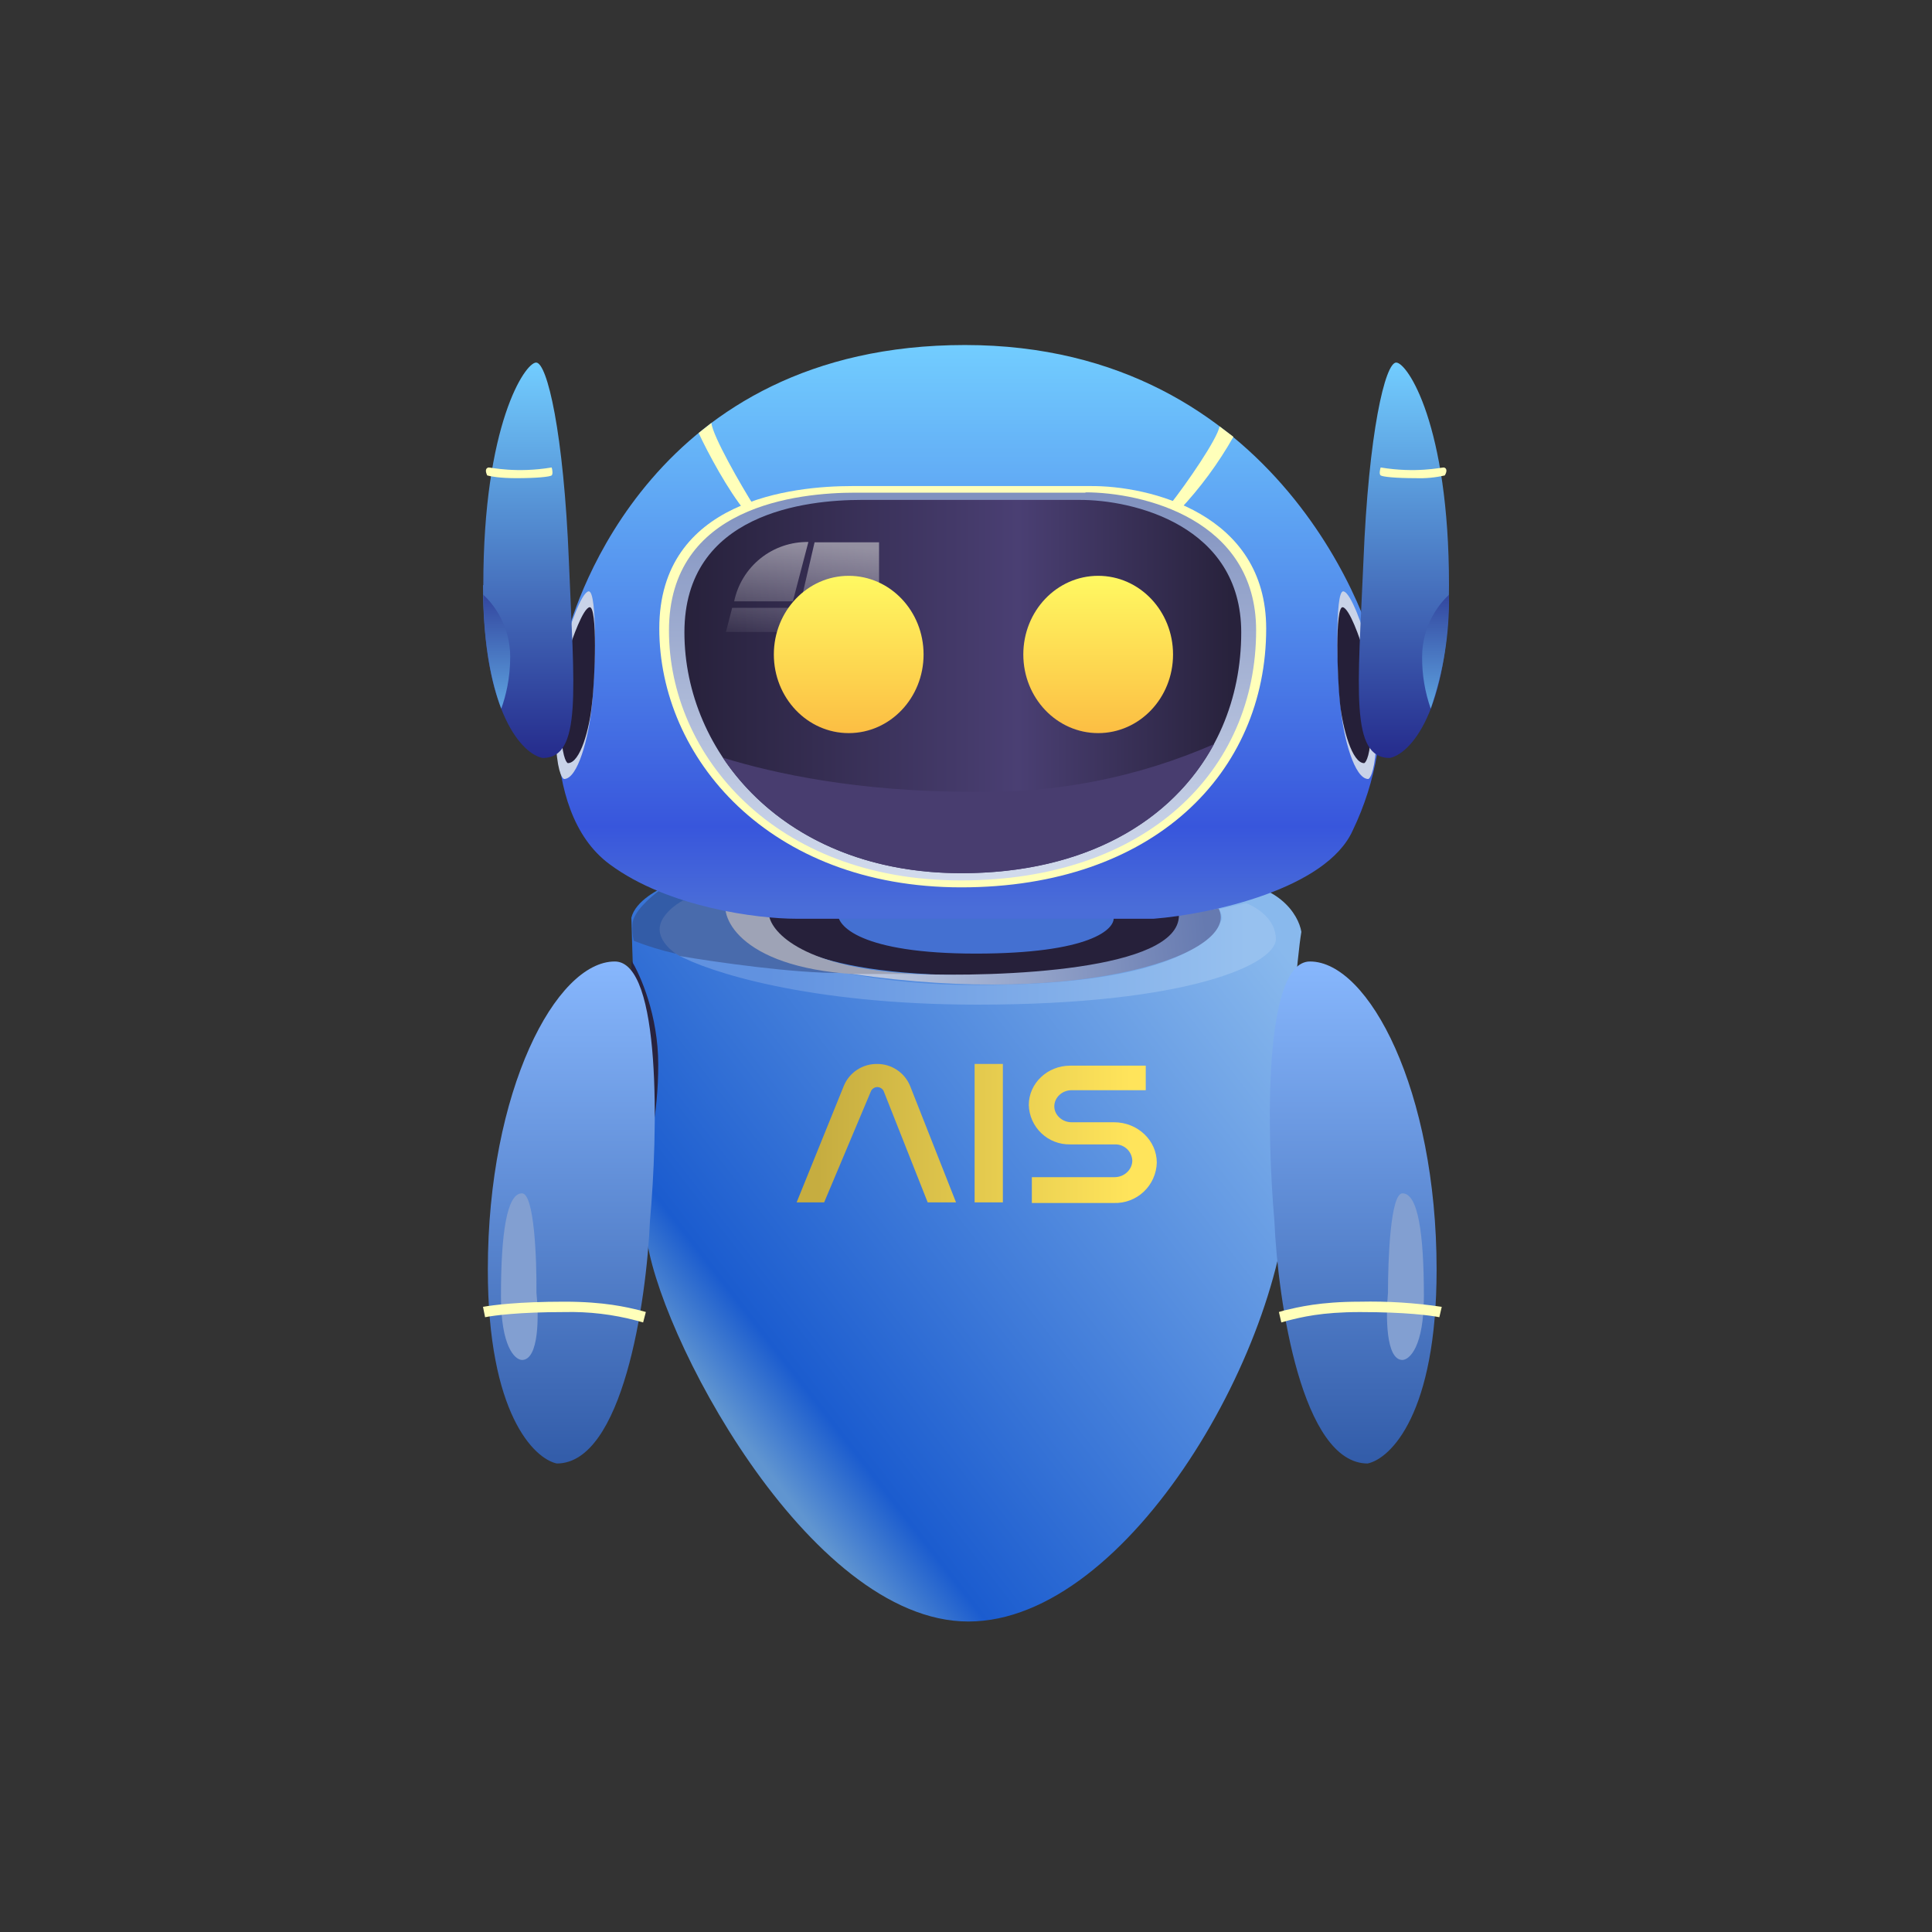 <svg width="146" height="146" viewBox="0 0 146 146" fill="none" xmlns="http://www.w3.org/2000/svg">
<rect x="0" y="0" width="146" height="146" fill="#333333" stroke="none"/>
<path d="M48.831 93.233C48.308 87.496 47.864 74.904 47.712 69.35C48.022 68.072 49.798 67.16 50.601 66.85C62.597 66.77 87.649 66.588 92.138 66.588C96.591 66.588 98.13 69.112 98.343 70.42C98.027 72.349 97.4 78.712 97.4 88.774C97.4 101.342 85.355 122.536 73.183 122.536C61.01 122.536 49.506 100.399 48.831 93.233Z" fill="url(#paint0_linear_997_4903)"/>
<path d="M63.431 73.444C59.327 73.226 55.237 72.79 51.179 72.136C53.424 73.413 61.089 75.92 73.864 75.92C89.845 75.92 96.415 72.842 96.415 70.968C96.415 69.429 94.924 68.541 94.17 68.255L92.114 68.699C92.278 68.924 92.359 69.199 92.345 69.478C90.21 73.833 79.99 74.436 73.833 74.436C70.333 74.455 66.84 74.122 63.407 73.444H63.431Z" fill="url(#paint1_linear_997_4903)"/>
<path d="M73.76 73.706C60.566 73.706 57.646 70.524 57.828 68.906H89.638V69.508C89.845 70.889 86.949 73.706 73.76 73.706Z" fill="#26203A"/>
<path d="M73.754 72.063C65.098 72.063 63.169 69.977 63.328 68.936H84.157V69.302C84.285 70.214 82.387 72.063 73.73 72.063H73.754Z" fill="#4470D1"/>
<path d="M47.791 69.873C47.791 68.961 49.172 67.763 49.871 67.264L51.909 68.048L51.045 72.063C49.972 71.821 48.919 71.497 47.894 71.096C47.803 70.704 47.768 70.3 47.791 69.898V69.873Z" fill="#335CA7"/>
<path d="M49.847 70.213C49.847 71.199 50.863 71.978 51.361 72.245C53.965 72.689 60.067 73.572 63.613 73.523C56.837 72.556 55.011 69.818 54.987 68.565L51.623 68.048C51.045 68.334 49.847 69.228 49.847 70.213Z" fill="#496BAC"/>
<path d="M58.139 69.192L54.805 68.565C54.884 70.524 57.932 74.284 69.326 73.602C60.797 73.207 58.321 70.5 58.114 69.168L58.139 69.192Z" fill="#9EA3B6"/>
<path d="M68.882 73.602H64.398C82.076 76.182 93.835 71.984 92.083 68.644L89.09 69.168C89.115 73.341 75.634 73.858 68.882 73.602Z" fill="url(#paint2_linear_997_4903)"/>
<path d="M87.18 69.429H60.146C57.305 69.429 50.498 68.596 46.069 65.311C40.46 61.162 42.206 50.37 42.833 48.046C43.459 45.753 49.245 26.073 72.921 26.073C96.622 26.073 103.946 47.45 104.207 50.68V50.79C104.707 54.886 104.018 59.039 102.224 62.756C100.241 67.184 91.512 69.088 87.18 69.429Z" fill="url(#paint3_linear_997_4903)"/>
<path d="M82.362 36.731H64.398C59.915 36.731 49.822 37.778 49.822 47.499C49.822 57.22 58.065 67.057 72.635 67.057C87.205 67.057 95.685 58.376 95.685 47.499C95.685 38.794 86.821 36.683 82.362 36.731Z" fill="#FFFFBA"/>
<path d="M82.046 37.23H64.654C60.298 37.23 50.553 38.222 50.553 47.657C50.553 57.044 58.528 66.534 72.605 66.534C86.712 66.534 94.924 58.194 94.924 47.633C94.924 39.214 86.323 37.206 82.016 37.206L82.046 37.23Z" fill="url(#paint4_linear_997_4903)"/>
<path d="M44.475 44.689C43.928 44.768 43.015 47.475 42.626 48.807C42.217 51.096 42.007 53.417 41.999 55.742C42.054 58.09 42.444 58.82 42.626 58.869C43.666 58.869 44.475 55.742 44.713 53.449C44.974 51.18 45.181 44.585 44.475 44.689Z" fill="#C9D3E8"/>
<path d="M44.554 45.887C44.062 45.966 43.252 48.235 42.912 49.33C42.729 50.425 42.34 53.132 42.395 55.06C42.443 56.995 42.76 57.615 42.912 57.67C43.855 57.67 44.554 55.06 44.737 53.162C44.974 51.282 45.157 45.807 44.554 45.887Z" fill="#251F38"/>
<path d="M36.5 44.22C36.5 53.941 39.499 56.995 41.008 57.281C44.007 57.281 43.38 52.146 42.991 42.419C42.602 32.692 41.348 27.399 40.515 27.399C39.682 27.399 36.524 32.071 36.524 44.22H36.5Z" fill="url(#paint5_linear_997_4903)"/>
<path d="M41.689 35.326C39.031 35.77 37.127 35.326 36.92 35.326C36.603 35.405 36.737 35.746 36.816 35.928C37.078 36.008 37.808 36.135 39.031 36.135C40.57 36.135 41.531 36.032 41.689 35.928C41.793 35.825 41.744 35.484 41.689 35.326Z" fill="#FFFFBA"/>
<path d="M37.881 53.552C38.215 52.615 38.556 51.283 38.556 49.64C38.556 47.323 37.333 45.68 36.524 44.95C36.573 48.862 37.151 51.648 37.881 53.552Z" fill="url(#paint6_linear_997_4903)"/>
<path d="M101.519 44.689C102.097 44.768 103.009 47.475 103.398 48.807C103.66 50.164 104.074 53.418 104.025 55.742C103.946 58.09 103.581 58.82 103.398 58.869C102.352 58.869 101.519 55.742 101.312 53.449C101.05 51.18 100.843 44.585 101.519 44.689Z" fill="#C9D3E8"/>
<path d="M101.47 45.887C101.969 45.966 102.778 48.235 103.088 49.33C103.295 50.425 103.684 53.132 103.611 55.06C103.581 56.995 103.246 57.615 103.088 57.67C102.176 57.67 101.47 55.06 101.263 53.162C101.056 51.282 100.874 45.807 101.47 45.887Z" fill="#251F38"/>
<path d="M109.5 44.22C109.5 53.941 106.501 56.995 105.017 57.281C102.018 57.281 102.614 52.146 103.033 42.419C103.423 32.692 104.676 27.399 105.509 27.399C106.343 27.399 109.5 32.065 109.5 44.22Z" fill="url(#paint7_linear_997_4903)"/>
<path d="M104.335 35.326C107 35.77 108.898 35.326 109.111 35.326C109.421 35.405 109.293 35.746 109.184 35.928C108.466 36.092 107.729 36.161 106.994 36.135C105.461 36.135 104.499 36.032 104.335 35.928C104.207 35.825 104.287 35.484 104.335 35.326Z" fill="#FFFFBA"/>
<path d="M108.119 53.552C107.678 52.295 107.458 50.972 107.468 49.64C107.468 47.323 108.691 45.68 109.5 44.95C109.543 47.87 109.074 50.79 108.119 53.552Z" fill="url(#paint8_linear_997_4903)"/>
<path d="M81.553 37.778H65.092C60.973 37.778 51.721 38.745 51.721 47.791C51.721 56.861 59.282 65.986 72.653 65.986C86.006 65.986 93.799 57.932 93.799 47.791C93.799 39.706 85.641 37.753 81.547 37.778" fill="url(#paint9_linear_997_4903)"/>
<path d="M91.743 56.234C85.978 58.753 79.733 59.982 73.444 59.836C64.836 59.836 58.503 58.455 54.622 57.256C57.98 62.287 64.136 65.986 72.659 65.986C81.991 65.986 88.591 62.074 91.743 56.234Z" fill="#483D6F"/>
<path d="M59.915 45.442H55.48C55.747 44.159 56.454 43.009 57.477 42.191C58.501 41.373 59.778 40.937 61.089 40.959L59.915 45.442ZM66.43 40.983H61.557L60.541 45.363H66.43V40.983ZM55.328 45.935H59.811L59.392 47.76H54.859L55.328 45.935Z" fill="url(#paint10_linear_997_4903)"/>
<path d="M64.137 55.401C67.263 55.401 69.794 52.742 69.794 49.457C69.794 46.172 67.263 43.514 64.137 43.514C61.016 43.514 58.479 46.172 58.479 49.457C58.479 52.742 61.016 55.401 64.137 55.401Z" fill="url(#paint11_linear_997_4903)"/>
<path d="M82.989 55.401C86.116 55.401 88.646 52.742 88.646 49.457C88.646 46.172 86.116 43.514 82.989 43.514C79.862 43.514 77.331 46.172 77.331 49.457C77.331 52.742 79.862 55.401 82.989 55.401Z" fill="url(#paint12_linear_997_4903)"/>
<path d="M56.344 38.666C55.036 37.102 53.472 34.182 52.797 32.722L53.758 31.962C53.862 32.953 55.948 36.603 57.019 38.301C56.861 38.428 56.526 38.666 56.344 38.666ZM89.115 38.562C90.701 36.875 92.065 35.024 93.209 33.008L92.162 32.224C91.98 33.191 89.687 36.524 88.409 38.143C88.619 38.322 88.857 38.463 89.115 38.562Z" fill="#FFFFBA"/>
<path d="M47.712 72.58V73.182C47.45 76.206 46.878 82.411 46.878 82.91C46.878 83.402 48.052 86.608 48.648 88.172C49.013 87.156 49.743 84.187 49.743 80.458C49.743 76.729 48.393 73.675 47.712 72.58Z" fill="#28233E"/>
<path d="M36.865 95.946C36.865 106.817 40.357 110.23 42.078 110.595C47.055 110.595 48.855 98.367 49.117 92.266C49.713 85.726 50.005 72.659 46.458 72.659C42.024 72.659 36.865 82.386 36.865 95.94" fill="url(#paint13_linear_997_4903)"/>
<path d="M37.857 97.948C37.857 101.756 38.897 102.748 39.444 102.772C40.746 102.772 40.722 99.384 40.539 97.693C40.564 95.186 40.381 90.18 39.444 90.18C38.301 90.18 37.857 93.203 37.857 97.948Z" fill="#829FD1"/>
<path d="M42.65 99.152C39.213 99.152 37.333 99.407 36.658 99.541L36.5 98.757C37.23 98.629 39.158 98.367 42.65 98.367C45.68 98.367 47.347 98.781 48.338 99.018L48.807 99.146L48.6 99.937L48.125 99.803C46.34 99.327 44.497 99.108 42.65 99.152Z" fill="#FFFFBA"/>
<path d="M108.563 95.946C108.563 106.817 105.096 110.23 103.35 110.595C98.392 110.595 96.567 98.367 96.305 92.266C95.733 85.726 95.448 72.659 98.994 72.659C103.423 72.659 108.563 82.386 108.563 95.94" fill="url(#paint14_linear_997_4903)"/>
<path d="M107.602 97.948C107.602 101.756 106.531 102.748 105.984 102.772C104.706 102.772 104.731 99.384 104.889 97.693C104.889 95.186 105.071 90.18 105.984 90.18C107.158 90.18 107.602 93.203 107.602 97.948Z" fill="#829FD1"/>
<path d="M102.772 99.152C106.239 99.152 108.113 99.407 108.77 99.541L108.952 98.757C106.907 98.452 104.839 98.322 102.772 98.367C99.748 98.367 98.106 98.781 97.09 99.018L96.646 99.146L96.828 99.937L97.297 99.803C98.337 99.541 99.852 99.152 102.772 99.152Z" fill="#FFFFBA"/>
<path d="M63.772 82.046L60.201 90.861H62.281L65.828 82.435C65.874 82.351 65.941 82.28 66.024 82.23C66.106 82.179 66.2 82.152 66.296 82.149C66.394 82.151 66.489 82.178 66.572 82.228C66.656 82.278 66.724 82.35 66.771 82.435L70.104 90.861H72.246L68.778 82.07C68.576 81.573 68.228 81.148 67.781 80.851C67.335 80.554 66.809 80.398 66.272 80.403C65.739 80.397 65.216 80.55 64.771 80.843C64.325 81.135 63.977 81.554 63.772 82.046ZM73.651 80.403H75.786V90.861H73.651V80.403ZM77.976 90.909V88.957H84.236C84.966 88.957 85.568 88.379 85.568 87.704C85.554 87.369 85.409 87.053 85.164 86.825C84.92 86.596 84.595 86.472 84.26 86.481H80.872C80.063 86.499 79.281 86.196 78.695 85.638C78.109 85.081 77.767 84.314 77.745 83.506C77.745 81.864 79.15 80.531 80.872 80.531H86.584V82.387H80.975C80.27 82.387 79.673 82.934 79.673 83.609C79.673 84.26 80.27 84.808 80.975 84.808H84.181C85.982 84.808 87.418 86.189 87.418 87.862C87.406 88.275 87.313 88.681 87.143 89.058C86.974 89.434 86.733 89.774 86.432 90.057C86.131 90.34 85.778 90.561 85.391 90.707C85.005 90.854 84.594 90.922 84.181 90.909H77.976Z" fill="url(#paint15_linear_997_4903)"/>
<defs>
<linearGradient id="paint0_linear_997_4903" x1="98.343" y1="73.572" x2="54.981" y2="107.231" gradientUnits="userSpaceOnUse">
<stop stop-color="#89B9ED"/>
<stop offset="0.89" stop-color="#1B5CCF"/>
<stop offset="1" stop-color="#6095D0"/>
</linearGradient>
<linearGradient id="paint1_linear_997_4903" x1="58.011" y1="74.198" x2="94.225" y2="74.198" gradientUnits="userSpaceOnUse">
<stop stop-color="#6192E0"/>
<stop offset="1" stop-color="#97C1EF"/>
</linearGradient>
<linearGradient id="paint2_linear_997_4903" x1="66.929" y1="74.746" x2="91.353" y2="72.246" gradientUnits="userSpaceOnUse">
<stop stop-color="#B9C5DE"/>
<stop offset="1" stop-color="#667AB0"/>
</linearGradient>
<linearGradient id="paint3_linear_997_4903" x1="73.207" y1="26.073" x2="73.207" y2="69.429" gradientUnits="userSpaceOnUse">
<stop stop-color="#72CDFF"/>
<stop offset="0.84" stop-color="#3856DC"/>
<stop offset="0.98" stop-color="#4A6DD8"/>
</linearGradient>
<linearGradient id="paint4_linear_997_4903" x1="72.763" y1="37.206" x2="72.763" y2="66.534" gradientUnits="userSpaceOnUse">
<stop stop-color="#8091BF"/>
<stop offset="1" stop-color="#D2DBED"/>
</linearGradient>
<linearGradient id="paint5_linear_997_4903" x1="39.913" y1="27.399" x2="39.913" y2="57.281" gradientUnits="userSpaceOnUse">
<stop stop-color="#72CDFF"/>
<stop offset="1" stop-color="#252B8C"/>
</linearGradient>
<linearGradient id="paint6_linear_997_4903" x1="37.54" y1="44.95" x2="37.54" y2="53.552" gradientUnits="userSpaceOnUse">
<stop stop-color="#32469F"/>
<stop offset="1" stop-color="#5EA3E0"/>
</linearGradient>
<linearGradient id="paint7_linear_997_4903" x1="106.081" y1="27.399" x2="106.081" y2="57.281" gradientUnits="userSpaceOnUse">
<stop stop-color="#72CDFF"/>
<stop offset="1" stop-color="#252B8C"/>
</linearGradient>
<linearGradient id="paint8_linear_997_4903" x1="108.484" y1="44.95" x2="108.484" y2="53.552" gradientUnits="userSpaceOnUse">
<stop stop-color="#32469F"/>
<stop offset="1" stop-color="#5EA3E0"/>
</linearGradient>
<linearGradient id="paint9_linear_997_4903" x1="51.727" y1="46.927" x2="93.051" y2="46.927" gradientUnits="userSpaceOnUse">
<stop stop-color="#27213B"/>
<stop offset="0.61" stop-color="#4A3F73"/>
<stop offset="1" stop-color="#28223C"/>
</linearGradient>
<linearGradient id="paint10_linear_997_4903" x1="60.645" y1="40.959" x2="59.836" y2="49.275" gradientUnits="userSpaceOnUse">
<stop stop-color="#9490A1"/>
<stop offset="1" stop-color="#9490A1" stop-opacity="0"/>
</linearGradient>
<linearGradient id="paint11_linear_997_4903" x1="64.137" y1="43.514" x2="64.137" y2="55.401" gradientUnits="userSpaceOnUse">
<stop stop-color="#FFF962"/>
<stop offset="1" stop-color="#FCBE43"/>
</linearGradient>
<linearGradient id="paint12_linear_997_4903" x1="82.989" y1="43.514" x2="82.989" y2="55.401" gradientUnits="userSpaceOnUse">
<stop stop-color="#FFF962"/>
<stop offset="1" stop-color="#FCBE43"/>
</linearGradient>
<linearGradient id="paint13_linear_997_4903" x1="43.173" y1="72.659" x2="43.173" y2="110.595" gradientUnits="userSpaceOnUse">
<stop stop-color="#87B7FD"/>
<stop offset="1" stop-color="#325CA9"/>
</linearGradient>
<linearGradient id="paint14_linear_997_4903" x1="102.255" y1="72.659" x2="102.255" y2="110.595" gradientUnits="userSpaceOnUse">
<stop stop-color="#87B7FD"/>
<stop offset="1" stop-color="#325CA9"/>
</linearGradient>
<linearGradient id="paint15_linear_997_4903" x1="61.837" y1="89.218" x2="85.41" y2="89.218" gradientUnits="userSpaceOnUse">
<stop stop-color="#C6AD40"/>
<stop offset="1" stop-color="#FFE45B"/>
</linearGradient>
</defs>
</svg>
